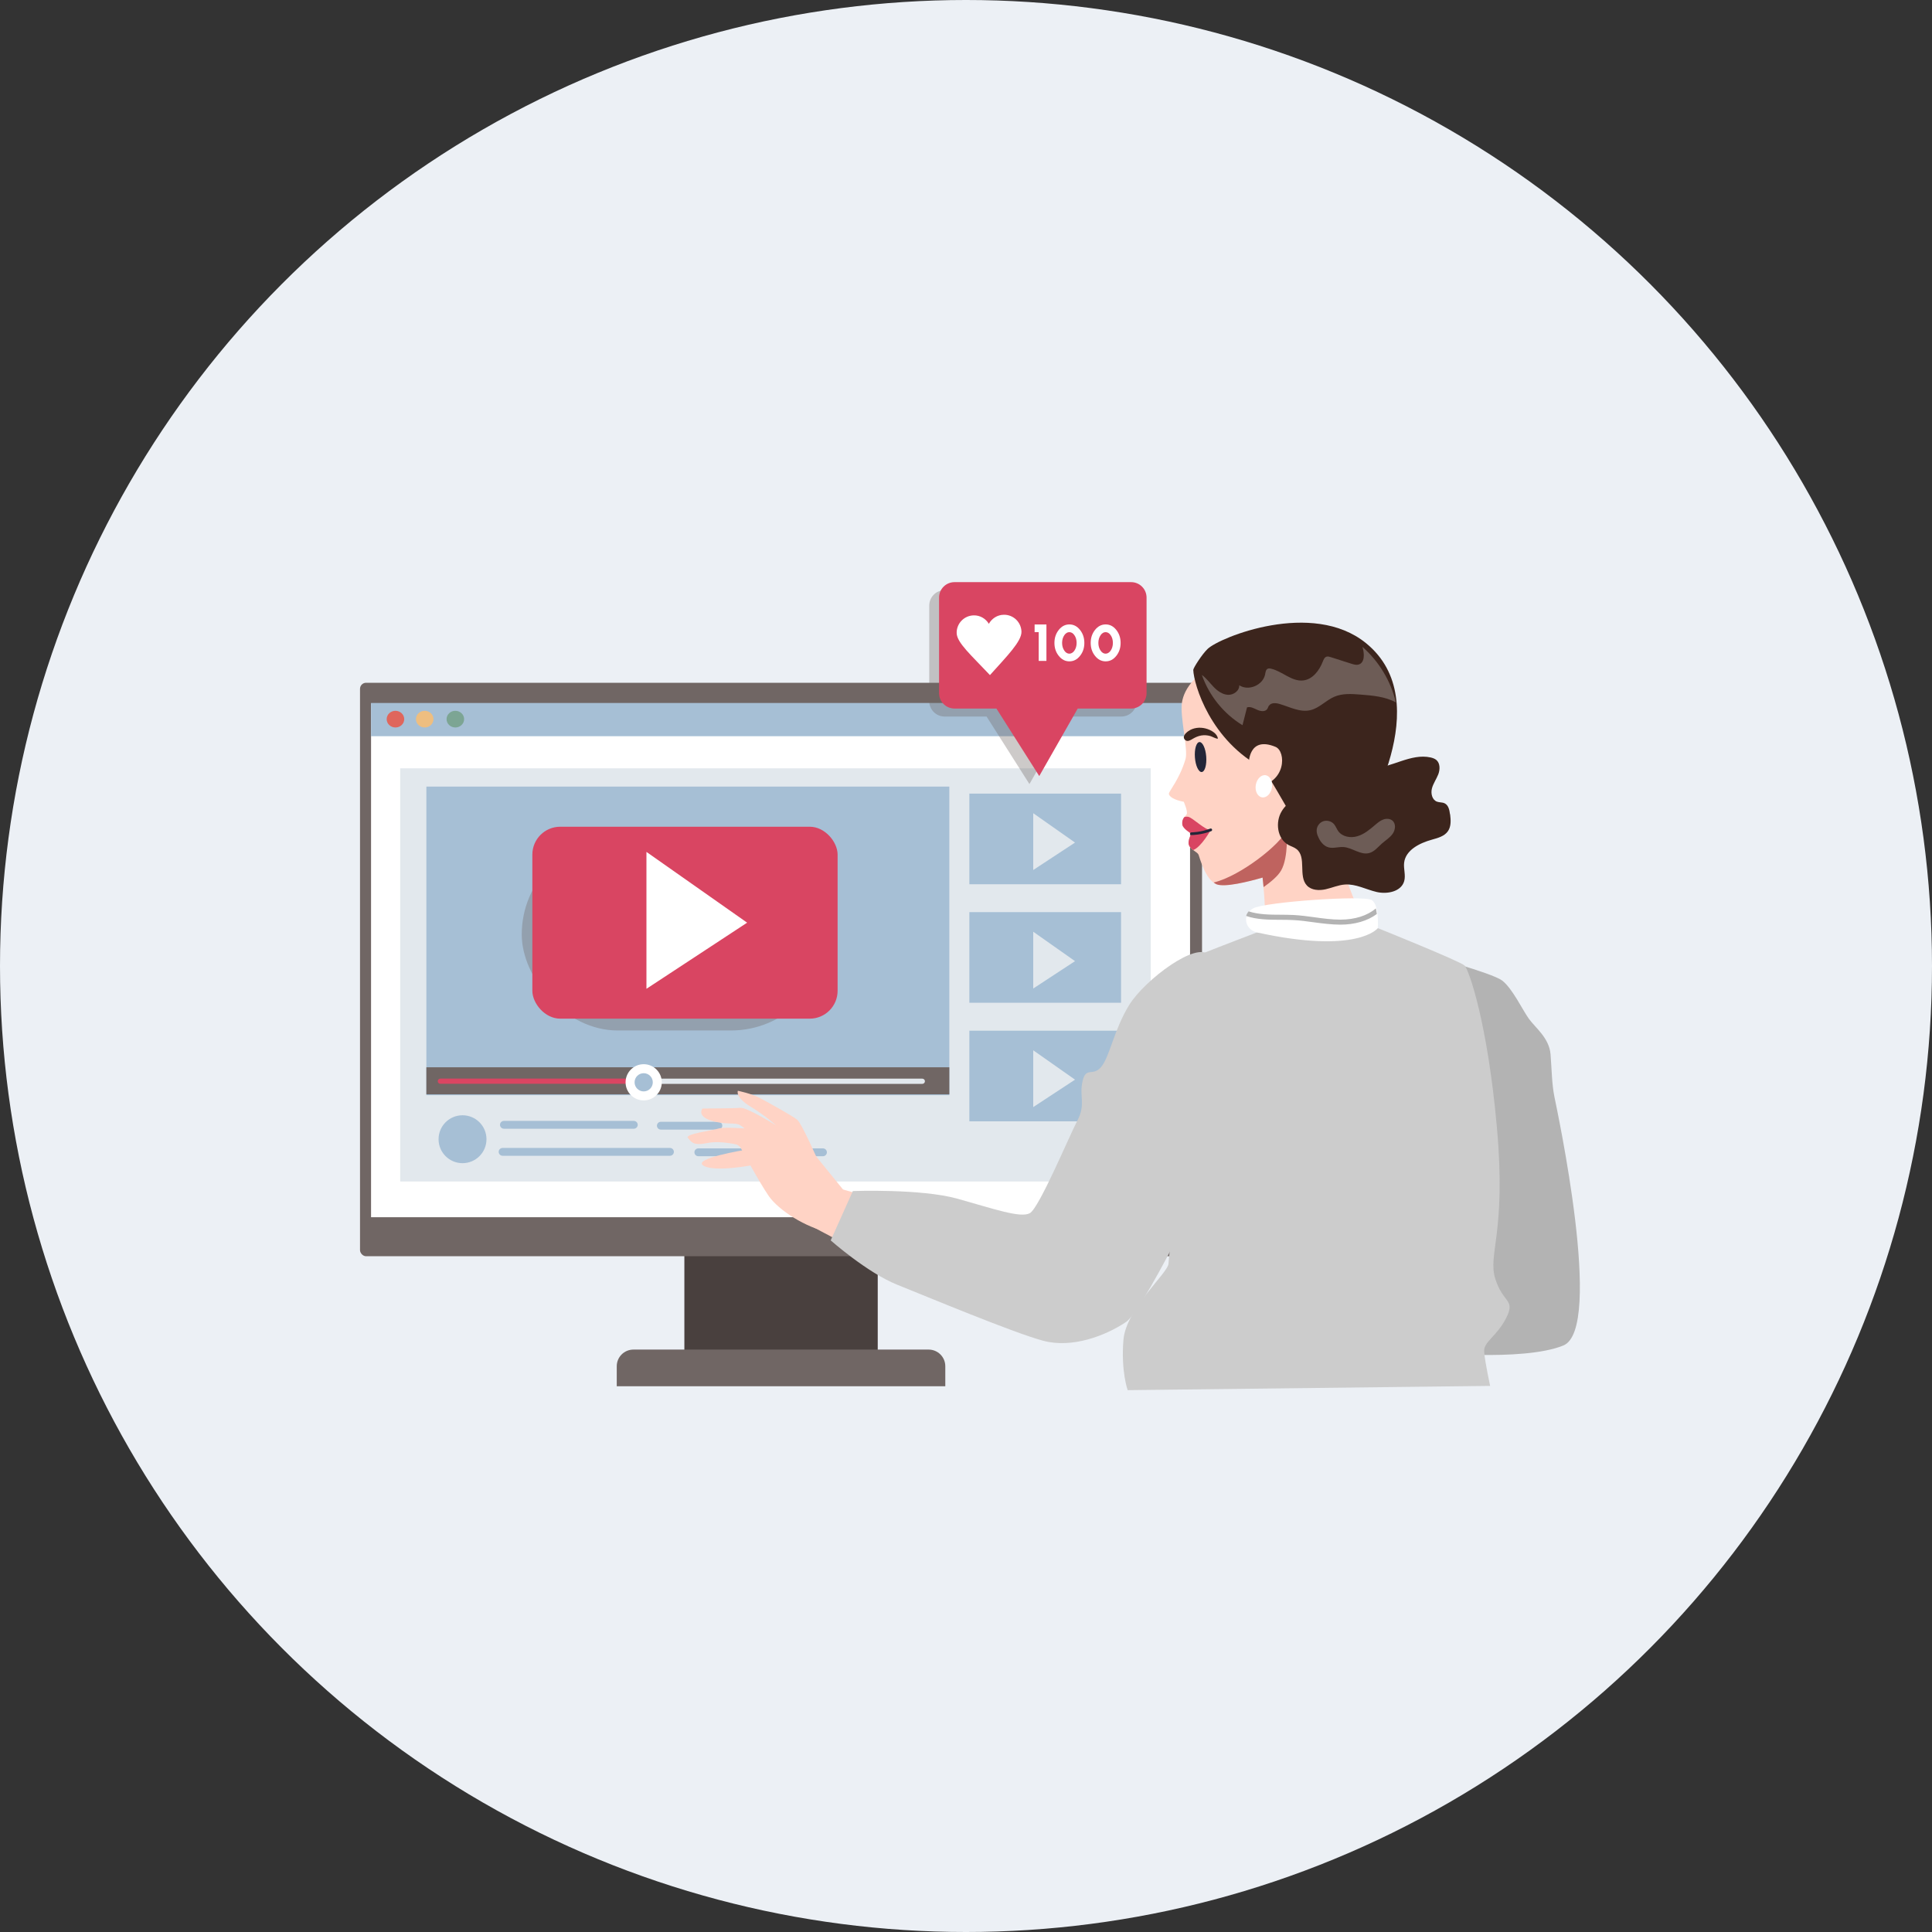 <?xml version="1.0" encoding="UTF-8"?>
<svg id="_レイヤー_2" data-name="レイヤー 2" xmlns="http://www.w3.org/2000/svg" viewBox="0 0 350 350">
  <rect x="0" y="0" width="350" height="350" fill="#333333" stroke="none"/>
  <defs>
    <style>
      .cls-1 {
        fill: #a6bfd5;
      }

      .cls-1, .cls-2, .cls-3, .cls-4, .cls-5, .cls-6, .cls-7, .cls-8, .cls-9, .cls-10, .cls-11, .cls-12, .cls-13, .cls-14, .cls-15, .cls-16 {
        stroke-width: 0px;
      }

      .cls-2 {
        fill: #3c251d;
      }

      .cls-3 {
        fill: #242638;
      }

      .cls-4 {
        fill: #7ca594;
      }

      .cls-5 {
        fill: #ffd3c5;
      }

      .cls-6 {
        fill: #49403e;
      }

      .cls-17 {
        opacity: .35;
      }

      .cls-7 {
        fill: #eebe80;
      }

      .cls-8 {
        fill: #b3b3b3;
      }

      .cls-9 {
        fill: #df665c;
      }

      .cls-10 {
        fill: #ccc;
      }

      .cls-11 {
        fill: #706664;
      }

      .cls-12 {
        fill: #fff;
      }

      .cls-13 {
        fill: #e2e8ed;
      }

      .cls-14 {
        fill: #bf635f;
      }

      .cls-15 {
        fill: #ecf0f5;
      }

      .cls-16 {
        fill: #d94562;
      }

      .cls-18 {
        opacity: .25;
      }
    </style>
  </defs>
  <g id="_レイヤー_1-2" data-name="レイヤー 1">
    <circle class="cls-15" cx="175" cy="175" r="175"/>
    <g>
      <g>
        <rect class="cls-6" x="123.98" y="225.03" width="35.03" height="23.12"/>
        <rect class="cls-11" x="65.22" y="123.69" width="152.54" height="103.89" rx="1.1" ry="1.1"/>
        <rect class="cls-12" x="67.22" y="127.42" width="148.37" height="93.09"/>
        <rect class="cls-1" x="67.22" y="127.35" width="148.37" height="6.02"/>
        <ellipse class="cls-9" cx="71.64" cy="130.28" rx="1.59" ry="1.51"/>
        <ellipse class="cls-7" cx="76.94" cy="130.28" rx="1.59" ry="1.51"/>
        <ellipse class="cls-4" cx="82.49" cy="130.28" rx="1.59" ry="1.51"/>
        <path class="cls-11" d="M114.75,244.49h53.48c1.67,0,3.02,1.35,3.02,3.02v3.62h-59.52v-3.62c0-1.67,1.35-3.02,3.02-3.02Z"/>
      </g>
      <g>
        <rect class="cls-13" x="72.5" y="139.19" width="135.96" height="74.85"/>
        <rect class="cls-1" x="77.24" y="142.5" width="94.74" height="55.9"/>
        <rect class="cls-11" x="77.24" y="193.35" width="94.74" height="4.9"/>
        <g>
          <g class="cls-17">
            <rect class="cls-11" x="94.52" y="151.91" width="55.3" height="34.77" rx="17.39" ry="17.39"/>
          </g>
          <rect class="cls-16" x="96.44" y="149.77" width="55.3" height="34.77" rx="5.05" ry="5.05"/>
          <polygon class="cls-12" points="117.11 179.13 117.11 154.33 135.35 167.15 117.11 179.13"/>
        </g>
        <path class="cls-16" d="M79.77,195.4c-.26,0-.47.21-.47.47s.21.47.47.47h36.32v-.95h-36.32Z"/>
        <path class="cls-13" d="M167.09,195.4h-51v.95h51c.26,0,.47-.21.47-.47s-.21-.47-.47-.47Z"/>
        <circle class="cls-12" cx="116.61" cy="196.07" r="3.28"/>
        <circle class="cls-1" cx="116.61" cy="196.07" r="1.65"/>
        <circle class="cls-1" cx="83.79" cy="206.38" r="4.34"/>
        <path class="cls-1" d="M114.82,204.48h-23.53c-.39,0-.71-.32-.71-.71s.32-.71.71-.71h23.53c.39,0,.71.32.71.71s-.32.71-.71.71Z"/>
        <path class="cls-1" d="M121.37,209.38h-30.32c-.39,0-.71-.32-.71-.71s.32-.71.71-.71h30.32c.39,0,.71.32.71.71s-.32.71-.71.71Z"/>
        <path class="cls-1" d="M149.09,209.46h-22.58c-.39,0-.71-.32-.71-.71s.32-.71.71-.71h22.58c.39,0,.71.32.71.71s-.32.71-.71.71Z"/>
        <path class="cls-1" d="M130.14,204.64h-10.42c-.39,0-.71-.32-.71-.71s.32-.71.71-.71h10.42c.39,0,.71.32.71.71s-.32.71-.71.71Z"/>
        <rect class="cls-1" x="175.61" y="143.77" width="27.48" height="16.42"/>
        <polygon class="cls-13" points="187.18 157.61 187.18 147.32 194.75 152.64 187.18 157.61"/>
        <rect class="cls-1" x="175.61" y="165.24" width="27.48" height="16.42"/>
        <polygon class="cls-13" points="187.18 179.08 187.18 168.79 194.75 174.12 187.18 179.08"/>
        <rect class="cls-1" x="175.61" y="186.72" width="27.48" height="16.42"/>
        <polygon class="cls-13" points="187.18 200.56 187.18 190.27 194.75 195.59 187.18 200.56"/>
      </g>
      <g>
        <g class="cls-17">
          <path class="cls-11" d="M203.13,106.91h-31.99c-1.55,0-2.8,1.25-2.8,2.8v17.3c0,1.55,1.25,2.8,2.8,2.8h7.59l7.76,12.23,6.97-12.23h9.67c1.55,0,2.8-1.25,2.8-2.8v-17.3c0-1.55-1.25-2.8-2.8-2.8Z"/>
        </g>
        <path class="cls-16" d="M204.91,105.46h-31.99c-1.55,0-2.8,1.25-2.8,2.8v17.3c0,1.55,1.25,2.8,2.8,2.8h7.59l7.76,12.23,6.97-12.23h9.67c1.55,0,2.8-1.25,2.8-2.8v-17.3c0-1.55-1.25-2.8-2.8-2.8Z"/>
        <path class="cls-12" d="M181.83,111.37c-1.17.02-2.16.69-2.69,1.64-.56-.93-1.58-1.56-2.75-1.53-1.74.04-3.12,1.48-3.08,3.21.04,1.74,2.62,3.99,6.03,7.61,3.08-3.43,5.74-6.11,5.71-7.85-.04-1.74-1.48-3.12-3.21-3.08Z"/>
        <g>
          <path class="cls-12" d="M189.57,119.73h-1.4v-5.21h-.74v-1.39h2.14v6.61Z"/>
          <path class="cls-12" d="M191.8,118.81c-.52-.65-.78-1.43-.78-2.34s.26-1.69.78-2.35c.53-.67,1.17-1,1.93-1s1.4.33,1.93,1c.52.66.78,1.44.78,2.35s-.26,1.69-.78,2.34c-.53.67-1.17,1-1.93,1s-1.4-.33-1.93-1ZM192.82,115.06c-.27.39-.41.86-.41,1.41s.14,1.02.41,1.41c.25.36.56.54.9.54s.65-.18.91-.54c.27-.39.41-.86.41-1.41s-.14-1.03-.41-1.41c-.25-.36-.56-.54-.91-.54s-.65.18-.9.54Z"/>
          <path class="cls-12" d="M198.37,118.81c-.52-.65-.78-1.43-.78-2.34s.26-1.69.78-2.35c.53-.67,1.17-1,1.93-1s1.4.33,1.93,1c.52.66.78,1.44.78,2.35s-.26,1.69-.78,2.34c-.53.67-1.17,1-1.93,1s-1.4-.33-1.93-1ZM199.39,115.06c-.27.39-.41.86-.41,1.41s.14,1.02.41,1.41c.25.36.56.54.9.54s.65-.18.91-.54c.27-.39.41-.86.41-1.41s-.14-1.03-.41-1.41c-.25-.36-.56-.54-.91-.54s-.65.18-.9.54Z"/>
        </g>
      </g>
      <g>
        <path class="cls-8" d="M264.25,207.45s3.24-22.43-6.01-34.45c0,0,12.02,3.24,13.87,4.62,1.85,1.39,3.7,5.32,4.86,6.94,1.16,1.62,3.7,3.47,3.93,6.47.23,3.01.23,5.32.69,7.63s9.02,42.08,1.62,45.09c-7.4,3.01-25.2,1.16-25.2,1.16,0,0-2.08-19.65-1.62-20.81.46-1.16,7.86-16.65,7.86-16.65Z"/>
        <path class="cls-5" d="M224.63,116.66c-8.35,5.27-10.07,8.09-10.5,10.56-.43,2.47,1.15,8.56.64,10.29-1.1,3.68-2.94,5.73-3.01,6.24-.06.51.94,1.19,2.69,1.5,0,0,.83,1.87.5,2.3s-.87.79-.75,1.85c.09.72,1.64,1.64,1.64,1.64,0,0-.73,1.19-.46,2.03.26.84,1.56,1.27,1.75,1.77.19.49,1.24,4.53,3.23,5.35,1.99.82,9.19-1.42,10.22-1.8,1.04-.38,11.46-7.81,11.46-7.81,0,0,15.51-15.66,3.7-30.06-9.35-11.41-21.12-3.85-21.12-3.85Z"/>
        <path class="cls-3" d="M218.52,137.07c-.11-1.5-.67-2.68-1.23-2.64-.57.04-.93,1.29-.82,2.79.11,1.5.67,2.68,1.23,2.64.57-.04.93-1.29.82-2.79Z"/>
        <path class="cls-2" d="M214.74,134.09c-.69-.6.05-1.29.54-1.64.88-.62,2.04-.75,3.09-.49.54.13,1.11.39,1.56.74.33.26.67.67.7,1.12-.41.01-.96-.36-1.38-.48-.54-.15-1.09-.19-1.63-.1-.57.1-1.06.32-1.55.61-.36.21-.92.59-1.33.24Z"/>
        <path class="cls-16" d="M214.19,149.4c-.08-.68.11-1.07.35-1.37.18-.07.41-.11.7-.06.82.14,3.09,2.48,4.1,2.38,0,0-1.67,3.06-3.18,3.65-.34-.26-.67-.55-.79-.93-.26-.84.46-2.03.46-2.03,0,0-1.55-.92-1.64-1.64Z"/>
        <path class="cls-2" d="M216.17,121.34c.1,2.66,3.09,12.92,12.78,17.91,0,0,4.32,7.11,5.75,9.95,1.42,2.84,6.04,3.08,6.04,3.08,0,0,5.04-1.13,5.48-2.18s14.38-22.93,1.23-33.6c-9.7-7.87-26.47-1.05-28.67,1.05-1.05,1-2.61,3.48-2.6,3.79Z"/>
        <path class="cls-5" d="M226.23,138.35s-.1-5.1,4.84-3.05c1.96.81,1.98,6.58-3.52,7.25,0,0-1.91-.54-1.32-4.19Z"/>
        <path class="cls-3" d="M215.76,151.27c-.1-.03-.17-.12-.17-.24,0-.13.11-.24.25-.24.02,0,1.65,0,3.41-.68.13-.05.26,0,.32.14.05.12-.01.27-.14.32-1.85.71-3.52.71-3.59.71-.02,0-.05,0-.07-.01Z"/>
        <path class="cls-5" d="M228.17,154.73s2.03,13.42.3,14.46c-1.73,1.04-17.55,6.81-21.08,10.66-3.53,3.84-9.1,19.96-11.48,23.55-2.38,3.59-9.13,18.61-9.13,18.61,0,0-25.55-3.47-36.88-7.4l-2.89,7.51s39.47,21.67,46.82,18.73c10.93-4.38,25.32-41.5,25.32-41.5l4.62-.8,5.79-.14s5.02,1.48,17.57.7c12.55-.78,16.84-2.25,16.84-2.25l-3.94-17.51-11.46-9.68s-7.39-12.77-5.91-20.28l-14.49,5.34Z"/>
        <path class="cls-14" d="M219.87,159.87c.16.12.32.24.5.32,1.47.61,5.79-.46,8.36-1.21.06.55.12,1.14.18,1.73,1.29-.91,2.58-1.98,3.17-3,1.4-2.43,1.01-7.37,1.01-7.37-.96,2.52-8.38,8.38-13.21,9.53Z"/>
        <path class="cls-12" d="M230.42,142.69c.19-1.11-.32-2.11-1.12-2.25-.81-.14-1.61.65-1.8,1.76s.32,2.11,1.12,2.25c.81.14,1.61-.65,1.8-1.76Z"/>
        <path class="cls-5" d="M150.39,223.31c-4.53-.92-9.33-4.1-11.09-6.59-1.76-2.49-6.24-10.83-6.24-10.83l8.84-1.02c1.25-.14,2.48.36,3.27,1.33l9.82,12.08-4.6,5.04Z"/>
        <path class="cls-5" d="M136.46,211.05s-7.05,1.38-9.05.1c-2-1.28,7.53-2.83,7.53-2.83,0,0-3.49-1.91-2.08-3.12,1.41-1.21,4.09-.7,5.06-.71s6.48-.95,7.41.26c.94,1.22,1.52,5.08,1.52,5.08l-10.4,1.22Z"/>
        <path class="cls-5" d="M148.25,210.4s-2.95-6.78-3.8-7.52c-.86-.74-5.15-3.08-6.75-3.94-1.61-.86-4.03-1.33-4.03-1.33,0,0-.53,1.14,2.27,2.85,2.8,1.7,4.64,3.41,4.64,3.41,0,0-5.26-3.3-6.46-3.18-1.19.12-6.86.13-6.86.13,0,0-1.07,1.32,1.51,2.17,2.58.85,4.5.28,5.33.86l.83.59s-3.78-.32-4.85.03c-1.07.35-6.07.96-5.46,1.67.61.71.9,1.46,3.48.94,2.58-.53,5.81.38,5.81.38l1.94,1.37,12.42,1.59Z"/>
        <g class="cls-18">
          <path class="cls-12" d="M229.89,127.84c.39-.58,1.26-.51,1.92-.31,1.85.54,3.71,1.57,5.59,1.12,1.62-.38,2.8-1.78,4.33-2.43,1.47-.63,3.14-.52,4.74-.39,2.2.17,4.48.36,6.41,1.42-.92-3.87-3.07-7.44-6.06-10.06.37,1.18.46,2.91-.74,3.21-.41.1-.83-.03-1.23-.15-1.26-.4-2.52-.8-3.79-1.21-.24-.08-.5-.15-.75-.08-.37.12-.54.54-.68.9-.62,1.61-1.84,3.22-3.55,3.41-2.08.23-3.77-1.66-5.81-2.13-.21-.05-.45-.08-.64.02-.33.18-.37.62-.44.99-.37,1.97-3.01,3.1-4.69,1.99.05,1.01-1.05,1.79-2.06,1.73-1.01-.06-1.89-.71-2.59-1.44-.7-.73-1.31-1.57-2.12-2.16,1.31,3.76,3.96,7.04,7.36,9.11.27-1.08.55-2.15.82-3.23.62-.2,1.26.17,1.85.44.59.27,1.41.4,1.8-.13.14-.19.19-.44.32-.63Z"/>
        </g>
        <path class="cls-10" d="M218.16,172.61c3.08-1.23,9.56-3.7,9.56-3.7,0,0,19.88,0,21.89-.77,0,0,14.95,6.01,15.72,6.78.77.77,4.16,10.33,5.86,29.44,1.7,19.11-1.7,22.81-.31,27.28,1.39,4.47,3.7,3.7,2,7.09-1.7,3.39-4.16,4.32-4.01,6.17.15,1.85,1.08,6.17,1.08,6.17l-65.66.77s-1.23-3.39-.77-9.09c.46-5.7,8.17-12.18,8.17-13.87s6.47-56.26,6.47-56.26Z"/>
        <path class="cls-10" d="M219.08,173.08c-2.19-2.75-11.71,4.47-14.49,8.94-2.77,4.47-3.55,9.4-5.09,11.25-1.54,1.85-2.77-.15-3.39,2.62s.62,4.16-.92,7.09c-1.54,2.93-6.94,15.88-8.63,16.8s-6.47-.77-13.1-2.62c-6.63-1.85-18.96-1.39-18.96-1.39l-4.01,8.94s6.63,5.86,12.02,8.02,21.27,8.79,26.51,10.17c5.24,1.39,11.25-.92,14.95-3.39,3.7-2.47,18.5-33.91,18.5-33.91,0,0,4.47-22.66-3.39-32.52Z"/>
        <path class="cls-12" d="M227.71,168.91c-2.16-.47-2.77-3.2-.69-4.35,2.08-1.16,20.12-2.43,21.5-1.5,1.39.92,1.08,5.09,1.08,5.09,0,0-3.62,4.78-21.89.77Z"/>
        <path class="cls-8" d="M249.43,165.61c-.04-.36-.1-.71-.19-1.04-1.51,1.3-3.77,2.03-6.42,2.03h-.02c-1.56,0-3.14-.22-4.67-.43-1.23-.17-2.51-.34-3.78-.41-.79-.04-1.59-.04-2.4-.05-1.96,0-3.97-.03-5.74-.61-.23.25-.37.53-.46.83,1.93.68,4.09.69,6.19.7.79,0,1.58,0,2.35.05,1.23.06,2.49.23,3.7.4,1.57.21,3.2.42,4.81.43,2.64,0,4.95-.68,6.61-1.92Z"/>
        <path class="cls-2" d="M262.68,147.52c-.09-.78-.28-1.67-.99-2-.43-.2-.95-.13-1.39-.3-.87-.34-1.13-1.49-.89-2.4.24-.9.81-1.68,1.15-2.55.33-.87.35-2-.36-2.6-.29-.24-.66-.36-1.03-.45-3.59-.79-7.06,1.88-10.74,2.02-1.11.04-2.22-.15-3.32,0-1.23.18-2.36.79-3.45,1.38-1.63.89-3.26,1.78-4.89,2.67-1.73.95-3.55,1.97-4.57,3.66-1.21,1.98-.83,5,1.2,6.11.49.27,1.05.42,1.49.77,1.85,1.46.25,4.89,1.88,6.6.83.87,2.21.93,3.38.67,1.17-.26,2.3-.78,3.5-.86,1.97-.14,3.81.9,5.74,1.35,1.92.45,4.45-.06,4.99-1.96.31-1.07-.14-2.23-.01-3.34.27-2.3,2.8-3.56,5.04-4.18,1.08-.3,2.27-.62,2.9-1.54.6-.87.52-2.02.39-3.07Z"/>
        <g class="cls-18">
          <path class="cls-12" d="M238.74,151.47c-.14-.36-.24-.74-.21-1.12.04-.7.54-1.36,1.21-1.58s1.46,0,1.92.52c.32.37.48.87.77,1.27.74,1.04,2.24,1.3,3.47.93,1.23-.36,2.24-1.21,3.21-2.04.45-.38.91-.78,1.46-.98.55-.21,1.23-.19,1.68.19.67.57.55,1.67.04,2.39-.5.71-1.28,1.18-1.94,1.76-.73.65-1.38,1.49-2.32,1.73-1.56.41-3.04-.98-4.65-1.09-.9-.06-1.82.29-2.69.06-.94-.25-1.59-1.13-1.94-2.04Z"/>
        </g>
      </g>
    </g>
  </g>
</svg>
